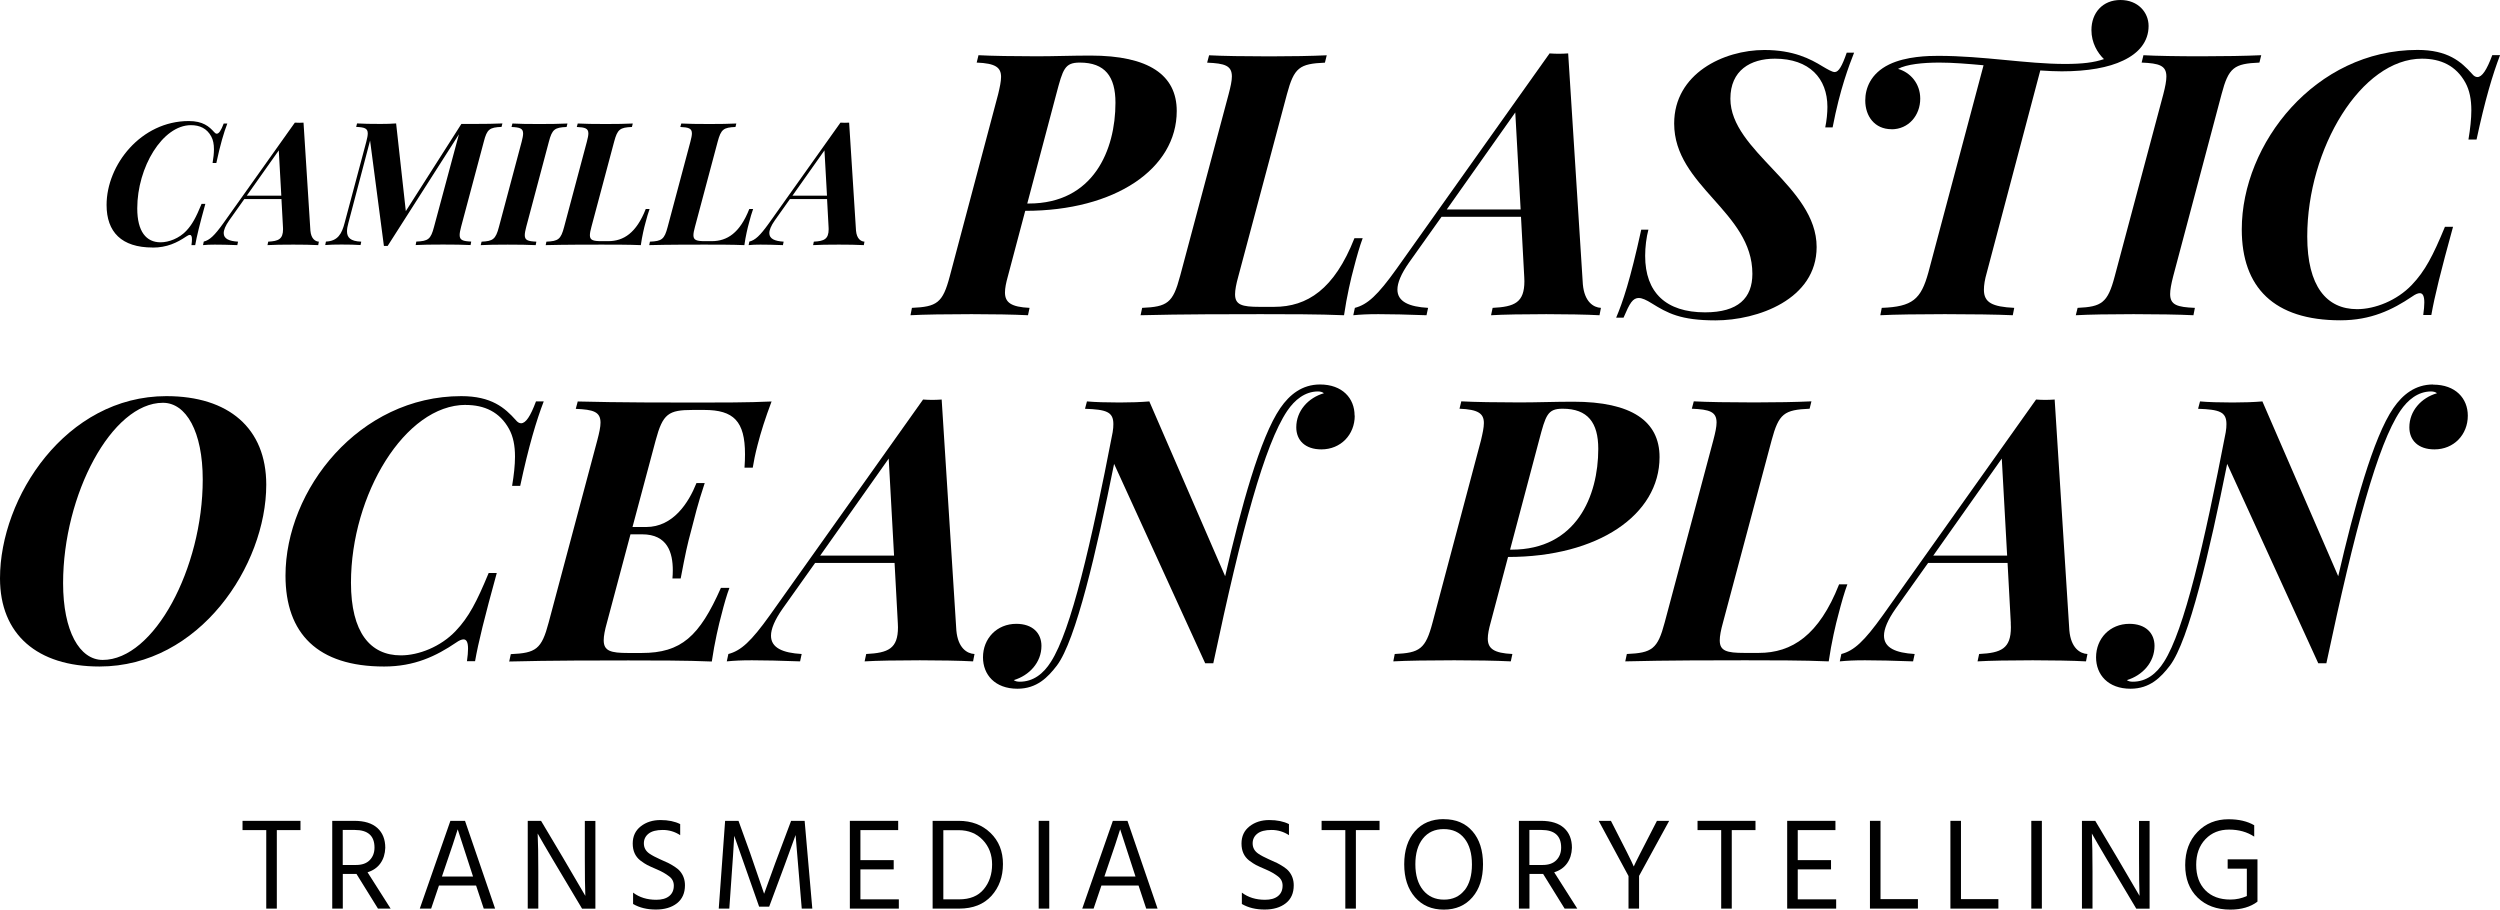 <?xml version="1.0" encoding="UTF-8"?><svg id="Ebene_2" xmlns="http://www.w3.org/2000/svg" viewBox="0 0 345.53 125.73"><g id="Ebene_1-2"><path d="M23,54.75c-13.9,0-23,13.98-23,25.18,0,7.76,5.15,12.19,13.75,12.19,13.83,0,23.05-13.98,23.05-25.13,0-7.81-5.2-12.24-13.8-12.24ZM14.2,91.21c-3.2,0-5.48-3.97-5.48-10.61,0-12.24,6.72-24.93,13.8-24.93,3.2,0,5.5,3.97,5.5,10.61,0,12.24-6.72,24.93-13.83,24.93Z"/><path d="M64.36,55.97c2.6,0,4.71.97,6,3.32.57,1.04.82,2.3.82,3.82,0,1.19-.15,2.53-.4,4.04h1.12c1.16-5.43,2.23-9.02,3.25-11.67h-1.07c-.77,2.06-1.41,3.02-2.06,3.02-.25,0-.5-.15-.74-.45-1.51-1.69-3.35-3.3-7.53-3.3-14.1,0-24.29,12.91-24.29,24.81,0,8,4.44,12.56,13.63,12.56,4.21,0,7.19-1.44,9.94-3.3.42-.3.77-.45,1.04-.45.42,0,.62.42.62,1.29,0,.47-.05,1.02-.15,1.73h1.12c.45-2.58,1.31-6.05,3-12.19h-1.12c-1.64,3.96-2.75,6.12-4.58,8.03-2.06,2.16-5.08,3.35-7.56,3.35-4.21,0-6.89-3.15-6.89-10.04,0-12.17,7.46-24.58,15.86-24.58Z"/><path d="M100.78,81.25h-1.14c-2.97,6.72-5.5,9-10.95,9h-1.88c-2.4,0-3.37-.27-3.37-1.76,0-.59.15-1.39.45-2.45l3.25-12.19h1.61c3.52,0,4.24,2.55,4.24,4.98,0,.37-.02.74-.05,1.12h1.14c.67-3.54.92-4.68,1.44-6.59.52-1.96.84-3.47,1.88-6.59h-1.14c-1.09,2.73-3.22,6.07-6.96,6.07h-1.88l3.2-11.97c.99-3.69,1.76-4.21,5.13-4.21h1.59c4.06,0,5.63,1.56,5.63,6.12,0,.57-.02,1.19-.07,1.86h1.14c.12-.79.35-1.93.67-3.15.47-1.83,1.04-3.62,1.93-6-3.12.15-7.31.15-10.33.15-3.42,0-10.98,0-16.46-.15l-.27,1.02c2.43.1,3.42.4,3.42,1.91,0,.59-.17,1.39-.45,2.45l-6.72,25.18c-.97,3.69-1.76,4.21-5.23,4.36l-.22,1.02c5.5-.15,13.06-.15,16.48-.15s8.08,0,11.52.15c.37-2.58.99-5.23,1.34-6.49.35-1.41.74-2.75,1.09-3.67Z"/><path d="M134.68,90.39c-1.02-.05-2.28-.82-2.5-3.25l-2.03-31.92c-.37.02-.82.05-1.26.05s-.89-.02-1.31-.05l-21.16,29.79c-2.6,3.64-4.01,4.93-5.75,5.38l-.22,1.02c1.07-.1,1.96-.15,3.49-.15,1.83,0,3.79.05,6.64.15l.22-1.02c-2.6-.15-4.24-.84-4.24-2.53,0-.92.5-2.16,1.61-3.74l4.49-6.32h10.98l.45,8.33c0,.2.02.4.02.57,0,2.95-1.34,3.54-4.39,3.69l-.22,1.02c1.64-.1,4.58-.15,7.63-.15,2.48,0,5.63.05,7.36.15l.2-1.02ZM113.36,76.79l9.47-13.41.74,13.41h-10.21Z"/><path d="M187.22,57.43c0-2.38-1.69-4.29-4.78-4.29-2.48,0-4.21,1.41-5.48,3.25-2.8,4.06-5.45,13.83-7.63,23.25l-10.48-24.16c-1.16.1-2.6.15-4.11.15-1.78,0-3.44-.05-4.51-.15l-.27,1.02c2.95.1,3.92.42,3.92,2.11,0,.32-.02.69-.1,1.14-2.97,15.42-5.75,27.39-8.53,31.72-1.04,1.66-2.45,2.75-4.31,2.75-.35,0-.64-.07-.82-.22,2.13-.64,3.82-2.43,3.82-4.73,0-1.78-1.24-3.05-3.47-3.05-2.7,0-4.61,2.03-4.61,4.63,0,2.4,1.66,4.34,4.76,4.34,2.7,0,4.21-1.59,5.45-3.2,2.63-3.49,5.48-15.79,7.91-27.88l12.59,27.56h1.12c3.97-18.71,7.11-30.24,10.21-34.87,1.04-1.54,2.45-2.68,4.24-2.7.37,0,.67.1.84.25-2.16.62-3.82,2.43-3.82,4.71,0,1.78,1.21,3.05,3.47,3.05,2.68,0,4.61-2.03,4.61-4.66Z"/><path d="M205.63,88.26c0-.59.15-1.34.4-2.23l2.4-9.05c12.44,0,20.94-5.82,20.94-13.8,0-4.96-3.84-7.66-11.92-7.66-2.55,0-4.98.1-7.43.1-2.95,0-6.32-.05-8.05-.15l-.25,1.02c2.6.1,3.37.67,3.37,1.98,0,.62-.17,1.41-.4,2.38l-6.69,25.18c-.97,3.69-1.78,4.21-5.23,4.36l-.2,1.02c1.78-.1,5.06-.15,8.43-.15,2.95,0,5.77.05,7.81.15l.22-1.02c-2.55-.12-3.4-.74-3.4-2.13ZM212.72,60.85c.92-3.47,1.16-4.36,3.25-4.36,3.49,0,4.93,1.93,4.93,5.55,0,6.52-3.02,13.93-11.99,13.93h-.2l4.01-15.12Z"/><path d="M254.19,80.75c-2.78,7.06-6.52,9.49-11.1,9.49h-2.03c-2.4,0-3.37-.27-3.37-1.73,0-.59.15-1.41.45-2.48l6.72-25.18c.99-3.69,1.73-4.21,5.25-4.36l.25-1.02c-2.06.1-4.96.15-7.91.15-3.37,0-6.59-.05-8.35-.15l-.27,1.02c2.43.1,3.42.4,3.42,1.91,0,.59-.17,1.39-.45,2.45l-6.72,25.18c-.97,3.69-1.76,4.21-5.23,4.36l-.22,1.02c5.5-.15,13.18-.15,16.6-.15s8.08,0,11.52.15c.37-2.58.99-5.23,1.34-6.49.42-1.64.84-3.1,1.24-4.16h-1.14Z"/><path d="M277.91,86.13c0,.2.02.4.02.57,0,2.95-1.34,3.54-4.39,3.69l-.22,1.02c1.64-.1,4.58-.15,7.63-.15,2.48,0,5.63.05,7.36.15l.2-1.02c-1.02-.05-2.28-.82-2.5-3.25l-2.03-31.92c-.37.02-.82.05-1.26.05s-.89-.02-1.31-.05l-21.16,29.79c-2.6,3.64-4.01,4.93-5.75,5.38l-.22,1.02c1.07-.1,1.96-.15,3.49-.15,1.83,0,3.79.05,6.64.15l.22-1.02c-2.6-.15-4.24-.84-4.24-2.53,0-.92.5-2.16,1.61-3.74l4.49-6.32h10.98l.45,8.33ZM267.2,76.79l9.47-13.41.74,13.41h-10.21Z"/><path d="M336.28,53.14c-2.48,0-4.21,1.41-5.48,3.25-2.8,4.06-5.45,13.83-7.63,23.25l-10.48-24.16c-1.16.1-2.6.15-4.11.15-1.78,0-3.44-.05-4.51-.15l-.27,1.02c2.95.1,3.92.42,3.92,2.11,0,.32-.02.69-.1,1.14-2.97,15.42-5.75,27.39-8.53,31.72-1.04,1.66-2.45,2.75-4.31,2.75-.35,0-.64-.07-.82-.22,2.13-.64,3.82-2.43,3.82-4.73,0-1.78-1.24-3.05-3.47-3.05-2.7,0-4.61,2.03-4.61,4.63,0,2.4,1.66,4.34,4.76,4.34,2.7,0,4.21-1.59,5.45-3.2,2.63-3.49,5.48-15.79,7.91-27.88l12.59,27.56h1.12c3.97-18.71,7.11-30.24,10.21-34.87,1.04-1.54,2.45-2.68,4.24-2.7.37,0,.67.1.84.25-2.16.62-3.82,2.43-3.82,4.71,0,1.78,1.21,3.05,3.47,3.05,2.68,0,4.61-2.03,4.61-4.66,0-2.38-1.69-4.29-4.78-4.29Z"/><path d="M142.08,43.57l.22-1.02c-2.55-.12-3.4-.74-3.4-2.13,0-.6.15-1.34.4-2.23l2.4-9.05c12.44,0,20.94-5.82,20.94-13.8,0-4.96-3.84-7.66-11.92-7.66-2.55,0-4.98.1-7.43.1-2.95,0-6.32-.05-8.05-.15l-.25,1.02c2.6.1,3.37.67,3.37,1.98,0,.62-.17,1.41-.4,2.38l-6.69,25.18c-.97,3.69-1.78,4.21-5.23,4.36l-.2,1.02c1.78-.1,5.06-.15,8.43-.15,2.95,0,5.77.05,7.81.15ZM145.99,13.01c.92-3.47,1.16-4.36,3.25-4.36,3.49,0,4.93,1.93,4.93,5.55,0,6.52-3.02,13.93-11.99,13.93h-.2l4.01-15.12Z"/><path d="M163.09,38.19c-.97,3.69-1.76,4.21-5.23,4.36l-.22,1.02c5.5-.15,13.18-.15,16.6-.15s8.08,0,11.52.15c.37-2.58.99-5.23,1.34-6.49.42-1.64.84-3.1,1.24-4.16h-1.14c-2.78,7.06-6.52,9.49-11.1,9.49h-2.03c-2.4,0-3.37-.27-3.37-1.73,0-.59.15-1.41.45-2.48l6.72-25.18c.99-3.69,1.73-4.21,5.25-4.36l.25-1.02c-2.06.1-4.96.15-7.91.15-3.37,0-6.59-.05-8.35-.15l-.27,1.02c2.43.1,3.42.4,3.42,1.91,0,.59-.17,1.39-.45,2.45l-6.72,25.18Z"/><path d="M187.03,43.57c1.07-.1,1.96-.15,3.49-.15,1.83,0,3.79.05,6.64.15l.22-1.02c-2.6-.15-4.24-.84-4.24-2.53,0-.92.5-2.16,1.61-3.74l4.49-6.32h10.98l.45,8.33c0,.2.02.4.02.57,0,2.95-1.34,3.54-4.39,3.69l-.22,1.02c1.64-.1,4.58-.15,7.63-.15,2.48,0,5.63.05,7.36.15l.2-1.02c-1.02-.05-2.28-.82-2.5-3.25l-2.03-31.92c-.37.02-.82.05-1.26.05s-.89-.02-1.31-.05l-21.16,29.79c-2.6,3.64-4.01,4.93-5.75,5.38l-.22,1.02ZM209.43,15.54l.74,13.41h-10.21l9.47-13.41Z"/><path d="M226.54,41.19c.4,0,1.02.27,1.76.74,2.16,1.34,3.97,2.35,8.8,2.35,5.82,0,13.98-2.9,13.98-10.14,0-8.38-11.92-13.21-11.92-20.5,0-3.92,2.78-5.53,6.15-5.53,4.78,0,7.26,2.73,7.26,6.67,0,.82-.1,1.88-.3,2.83h1.02c1.02-5.33,2.28-8.57,2.97-10.33h-1.02c-.64,1.86-1.12,2.68-1.66,2.68-.37,0-1.02-.4-1.69-.79-1.66-1.02-4.01-2.26-8.03-2.26-5.65,0-12.47,3.27-12.47,10.16,0,8.67,10.81,12.19,10.81,20.77,0,3.35-1.96,5.33-6.54,5.33-5.4,0-8.28-2.73-8.28-7.81,0-1.21.17-2.58.45-3.62h-.99c-1.54,7.04-2.55,9.99-3.47,12.17h1.02c.87-2.03,1.26-2.73,2.16-2.73Z"/><path d="M261.43,17.87c2.35,0,3.97-1.91,3.97-4.24,0-2.06-1.34-3.62-3.07-4.11,1.19-.64,3.42-.87,5.72-.87,1.83,0,3.94.17,6.1.37l-7.63,28.65c-1.02,3.69-2.18,4.73-6.44,4.88l-.2,1.02c1.93-.1,5.43-.15,8.92-.15s7.26.05,9.39.15l.2-1.02c-3.02-.15-4.19-.72-4.19-2.5,0-.64.12-1.41.4-2.38l7.39-27.93c1.04.07,2.06.12,2.97.12,3.59,0,6.47-.52,8.48-1.49,2.18-1.02,3.52-2.63,3.52-4.78,0-1.86-1.44-3.59-3.89-3.59s-4.01,1.76-4.01,4.16c0,1.76.84,3.15,1.73,4.01-1.36.47-2.97.67-5.38.67-5.33,0-11.28-1.12-17.52-1.12-1.34,0-4.44.05-6.79,1.19-2.58,1.26-3.3,3.32-3.3,4.98,0,2.16,1.29,3.97,3.64,3.97Z"/><path d="M296,8.65c2.43.1,3.42.4,3.42,1.93,0,.59-.15,1.39-.42,2.43l-6.72,25.18c-.97,3.69-1.81,4.21-5.13,4.36l-.25,1.02c1.78-.1,4.73-.15,7.98-.15,3.05,0,6.32.05,8.28.15l.2-1.02c-2.45-.1-3.42-.4-3.42-1.91,0-.6.15-1.39.42-2.45l6.69-25.18c.97-3.69,1.73-4.21,5.23-4.36l.25-1.02c-2.16.1-5.25.15-8.3.15-3.25,0-6.29-.05-7.98-.15l-.25,1.02Z"/><path d="M344.46,7.63c-.77,2.06-1.41,3.02-2.06,3.02-.25,0-.5-.15-.74-.45-1.51-1.69-3.35-3.3-7.53-3.3-14.1,0-24.29,12.91-24.29,24.81,0,8.01,4.44,12.56,13.63,12.56,4.21,0,7.19-1.44,9.94-3.3.42-.3.77-.45,1.04-.45.42,0,.62.42.62,1.29,0,.47-.05,1.02-.15,1.73h1.12c.45-2.58,1.31-6.05,3-12.19h-1.12c-1.64,3.97-2.75,6.12-4.58,8.03-2.06,2.16-5.08,3.35-7.56,3.35-4.21,0-6.89-3.15-6.89-10.04,0-12.17,7.46-24.58,15.86-24.58,2.6,0,4.71.97,6,3.32.57,1.04.82,2.3.82,3.82,0,1.19-.15,2.53-.4,4.04h1.12c1.16-5.43,2.23-9.02,3.25-11.67h-1.07Z"/><path d="M21.1,34.22c1.97,0,3.36-.67,4.65-1.54.2-.14.36-.21.49-.21.2,0,.29.2.29.6,0,.22-.02.48-.07.81h.52c.21-1.21.61-2.83,1.4-5.7h-.52c-.76,1.85-1.29,2.86-2.14,3.75-.96,1.01-2.38,1.56-3.53,1.56-1.97,0-3.22-1.47-3.22-4.69,0-5.69,3.49-11.5,7.42-11.5,1.22,0,2.2.45,2.8,1.55.27.49.38,1.08.38,1.79,0,.56-.07,1.18-.19,1.89h.52c.54-2.54,1.04-4.22,1.52-5.46h-.5c-.36.96-.66,1.41-.96,1.41-.12,0-.23-.07-.35-.21-.71-.79-1.56-1.54-3.52-1.54-6.59,0-11.36,6.04-11.36,11.6,0,3.74,2.07,5.88,6.37,5.88Z"/><path d="M28.16,33.4l-.1.48c.5-.05.92-.07,1.63-.07.86,0,1.77.02,3.11.07l.1-.48c-1.22-.07-1.98-.39-1.98-1.18,0-.43.23-1.01.75-1.75l2.1-2.96h5.13l.21,3.89c0,.09.01.19.01.27,0,1.38-.63,1.66-2.05,1.73l-.1.48c.76-.05,2.14-.07,3.57-.07,1.16,0,2.63.02,3.44.07l.09-.48c-.48-.02-1.07-.38-1.17-1.52l-.95-14.93c-.17.01-.38.02-.59.02s-.42-.01-.61-.02l-9.9,13.93c-1.22,1.7-1.88,2.31-2.69,2.51ZM38.53,20.77l.35,6.27h-4.77l4.43-6.27Z"/><path d="M49.83,33.88l.1-.48c-1.51-.05-1.97-.58-1.97-1.43,0-.34.07-.72.19-1.15l3-11.39,1.91,14.56h.52l9.85-15.43-3.44,12.79c-.45,1.73-.81,1.97-2.45,2.04l-.09.48c.8-.05,2.27-.07,3.79-.07,1.44,0,2.8.02,3.8.07l.09-.48c-1.14-.05-1.6-.19-1.6-.9,0-.28.07-.65.2-1.14l3.14-11.77c.44-1.73.8-1.97,2.45-2.04l.12-.48c-1.02.05-2.39.07-3.82.07h-1.85l-7.68,12.05-1.34-12.12c-.59.05-1.39.07-2.14.07-1.29,0-2.53-.02-3.26-.07l-.12.48c1.14.05,1.6.19,1.6.9,0,.28-.07.65-.2,1.14l-3,11.24c-.39,1.5-.94,2.5-2.58,2.57l-.1.48c.53-.05,1.43-.07,2.25-.07s2.1.02,2.65.07Z"/><path d="M72.3,18.45c0,.28-.07.65-.2,1.14l-3.14,11.77c-.45,1.73-.85,1.97-2.4,2.04l-.12.48c.83-.05,2.21-.07,3.73-.07,1.43,0,2.96.02,3.87.07l.09-.48c-1.15-.05-1.6-.19-1.6-.89,0-.28.07-.65.2-1.15l3.13-11.77c.45-1.73.81-1.97,2.45-2.04l.12-.48c-1.01.05-2.46.07-3.88.07-1.52,0-2.94-.02-3.73-.07l-.12.48c1.14.05,1.6.19,1.6.9Z"/><path d="M81.32,18.44c0,.28-.08.65-.21,1.15l-3.14,11.77c-.45,1.73-.82,1.97-2.45,2.04l-.1.48c2.57-.07,6.17-.07,7.76-.07s3.78,0,5.39.07c.17-1.21.46-2.45.63-3.04.2-.76.39-1.45.58-1.95h-.53c-1.3,3.3-3.05,4.44-5.19,4.44h-.95c-1.12,0-1.58-.13-1.58-.81,0-.28.07-.66.21-1.16l3.14-11.77c.46-1.73.81-1.97,2.46-2.04l.12-.48c-.96.05-2.32.07-3.7.07-1.58,0-3.08-.02-3.91-.07l-.13.48c1.14.05,1.6.19,1.6.89Z"/><path d="M97.49,33.81c1.59,0,3.78,0,5.39.07.17-1.21.46-2.45.63-3.04.2-.76.39-1.45.58-1.95h-.53c-1.3,3.3-3.05,4.44-5.19,4.44h-.95c-1.12,0-1.58-.13-1.58-.81,0-.28.07-.66.21-1.16l3.14-11.77c.46-1.73.81-1.97,2.46-2.04l.12-.48c-.96.05-2.32.07-3.7.07-1.58,0-3.08-.02-3.91-.07l-.13.48c1.14.05,1.6.19,1.6.89,0,.28-.08.65-.21,1.15l-3.14,11.77c-.45,1.73-.82,1.97-2.45,2.04l-.1.48c2.57-.07,6.17-.07,7.76-.07Z"/><path d="M103.47,33.88c.5-.05.92-.07,1.63-.07.86,0,1.77.02,3.11.07l.1-.48c-1.22-.07-1.98-.39-1.98-1.18,0-.43.23-1.01.75-1.75l2.1-2.96h5.13l.21,3.89c0,.09.01.19.01.27,0,1.38-.63,1.66-2.05,1.73l-.1.48c.76-.05,2.14-.07,3.57-.07,1.16,0,2.63.02,3.44.07l.09-.48c-.48-.02-1.07-.38-1.17-1.52l-.95-14.93c-.17.01-.38.02-.59.02s-.42-.01-.61-.02l-9.9,13.93c-1.22,1.7-1.88,2.31-2.69,2.51l-.1.48ZM113.95,20.77l.35,6.27h-4.77l4.43-6.27Z"/><polygon points="33.52 114.73 36.8 114.73 36.8 125.58 38.26 125.58 38.26 114.73 41.53 114.73 41.53 113.45 33.52 113.45 33.52 114.73"/><path d="M52.58,119.32c.42-.59.64-1.3.67-2.14,0-1.16-.36-2.08-1.09-2.74-.73-.66-1.79-.99-3.2-.99h-3.04v12.13h1.46v-4.79h1.89l2.97,4.79h1.75l-3.19-5.02c.77-.24,1.36-.65,1.78-1.24ZM49.21,119.55h-1.84v-4.84h1.67c1.81,0,2.72.81,2.72,2.43,0,.71-.22,1.29-.66,1.74-.44.45-1.07.67-1.9.67Z"/><path d="M62.25,113.45l-4.23,12.13h1.57l1.08-3.19h5.13l1.06,3.19h1.57l-4.16-12.13h-2.02ZM61.08,121.15c1.28-3.74,2.01-5.92,2.18-6.53l2.12,6.53h-4.3Z"/><path d="M80.83,118.58c0,2.33.02,4.07.07,5.24l-3.08-5.26-3.04-5.11h-1.84v12.13h1.46v-5.11c0-2.27-.03-4.03-.09-5.27.73,1.32,2.78,4.78,6.14,10.39h1.84v-12.13h-1.46v5.13Z"/><path d="M93.23,119.78c-.34-.22-.62-.38-.84-.49s-.61-.28-1.19-.54c-.58-.26-1.06-.51-1.44-.77-.52-.36-.77-.83-.77-1.42,0-.55.22-1,.65-1.34.43-.34,1.09-.51,1.96-.51s1.68.24,2.41.72v-1.53c-.73-.37-1.64-.56-2.72-.56s-1.99.29-2.73.87c-.74.58-1.11,1.37-1.11,2.38s.35,1.78,1.04,2.33c.37.28.69.49.96.63.27.14.72.35,1.36.62s1.19.58,1.67.95c.43.32.65.75.65,1.28,0,.64-.22,1.12-.65,1.46-.43.34-1.03.5-1.78.5-1.26,0-2.33-.33-3.2-.99v1.57c.89.52,1.94.77,3.15.77s2.18-.29,2.92-.87c.73-.58,1.1-1.41,1.1-2.48,0-.74-.22-1.39-.67-1.93-.18-.22-.44-.44-.78-.66Z"/><path d="M109.34,113.45c-1.67,4.4-2.91,7.76-3.73,10.08l-1.94-5.65-1.6-4.43h-1.85l-.88,12.13h1.46c.46-6.38.68-9.74.68-10.06l3.44,9.79h1.39c1.66-4.42,2.87-7.72,3.65-9.9l.85,10.17h1.46l-1.06-12.13h-1.85Z"/><polygon points="118.92 120.16 123.52 120.16 123.52 118.88 118.92 118.88 118.92 114.73 124.14 114.73 124.14 113.45 117.46 113.45 117.46 125.58 124.23 125.58 124.23 124.3 118.92 124.3 118.92 120.16"/><path d="M132.5,113.45h-3.6v12.13h3.67c1.91,0,3.39-.59,4.46-1.76,1.06-1.18,1.59-2.64,1.59-4.4s-.57-3.19-1.72-4.3c-1.15-1.11-2.61-1.67-4.4-1.67ZM135.96,122.91c-.77.93-1.9,1.39-3.4,1.39h-2.18v-9.56h2.11c1.37,0,2.48.45,3.34,1.35.86.9,1.29,2.03,1.29,3.38s-.38,2.5-1.15,3.43Z"/><rect x="143.56" y="113.45" width="1.46" height="12.13"/><path d="M153.81,113.45l-4.23,12.13h1.57l1.08-3.19h5.13l1.06,3.19h1.57l-4.16-12.13h-2.02ZM152.64,121.15c1.28-3.74,2.01-5.92,2.18-6.53l2.12,6.53h-4.3Z"/><path d="M177.37,119.78c-.34-.22-.62-.38-.84-.49s-.61-.28-1.19-.54c-.58-.26-1.06-.51-1.44-.77-.52-.36-.77-.83-.77-1.42,0-.55.22-1,.65-1.34.43-.34,1.09-.51,1.96-.51s1.68.24,2.41.72v-1.53c-.73-.37-1.64-.56-2.72-.56s-1.99.29-2.73.87c-.74.58-1.11,1.37-1.11,2.38s.35,1.78,1.04,2.33c.37.28.69.49.96.63.27.14.72.35,1.36.62s1.19.58,1.67.95c.43.32.65.75.65,1.28,0,.64-.22,1.12-.65,1.46-.43.34-1.03.5-1.78.5-1.26,0-2.33-.33-3.2-.99v1.57c.89.52,1.94.77,3.15.77s2.18-.29,2.92-.87,1.1-1.41,1.1-2.48c0-.74-.22-1.39-.67-1.93-.18-.22-.44-.44-.78-.66Z"/><polygon points="182.66 114.73 185.94 114.73 185.94 125.58 187.4 125.58 187.4 114.73 190.67 114.73 190.67 113.45 182.66 113.45 182.66 114.73"/><path d="M199.55,113.21c-1.69,0-3.02.56-4,1.69-.98,1.13-1.47,2.64-1.47,4.55s.5,3.42,1.49,4.56,2.32,1.71,3.98,1.71,2.97-.57,3.95-1.7c.98-1.13,1.47-2.66,1.47-4.57s-.48-3.43-1.45-4.55c-.97-1.12-2.29-1.68-3.98-1.68ZM202.41,123.04c-.68.86-1.62,1.3-2.83,1.3s-2.18-.44-2.89-1.31-1.07-2.07-1.07-3.57.34-2.69,1.04-3.56c.69-.87,1.65-1.31,2.88-1.31s2.19.43,2.87,1.3c.68.86,1.03,2.06,1.03,3.58s-.34,2.72-1.02,3.58Z"/><path d="M216.59,119.32c.42-.59.64-1.3.67-2.14,0-1.16-.36-2.08-1.09-2.74-.73-.66-1.79-.99-3.2-.99h-3.04v12.13h1.46v-4.79h1.89l2.97,4.79h1.75l-3.19-5.02c.77-.24,1.36-.65,1.78-1.24ZM213.22,119.55h-1.84v-4.84h1.67c1.81,0,2.72.81,2.72,2.43,0,.71-.22,1.29-.66,1.74-.44.45-1.07.67-1.9.67Z"/><path d="M225.8,119.75c-.22-.55-1.27-2.65-3.15-6.3h-1.69l4.12,7.63v4.5h1.46v-4.52l4.16-7.61h-1.69c-2.08,4.02-3.14,6.12-3.2,6.3Z"/><polygon points="234.62 114.73 237.89 114.73 237.89 125.58 239.35 125.58 239.35 114.73 242.63 114.73 242.63 113.45 234.62 113.45 234.62 114.73"/><polygon points="248.47 120.16 253.07 120.16 253.07 118.88 248.47 118.88 248.47 114.73 253.68 114.73 253.68 113.45 247.01 113.45 247.01 125.58 253.78 125.58 253.78 124.3 248.47 124.3 248.47 120.16"/><polygon points="259.91 113.45 258.45 113.45 258.45 125.58 265.08 125.58 265.08 124.27 259.91 124.27 259.91 113.45"/><polygon points="271.03 113.45 269.57 113.45 269.57 125.58 276.2 125.58 276.2 124.27 271.03 124.27 271.03 113.45"/><rect x="280.75" y="113.45" width="1.46" height="12.13"/><path d="M295.64,118.58c0,2.33.02,4.07.07,5.24l-3.08-5.26-3.04-5.11h-1.84v12.13h1.46v-5.11c0-2.27-.03-4.03-.09-5.27.73,1.32,2.78,4.78,6.14,10.39h1.84v-12.13h-1.46v5.13Z"/><path d="M307.88,120.06h2.66v3.78c-.7.32-1.45.49-2.27.49-1.48,0-2.63-.43-3.47-1.29-.84-.86-1.26-2.03-1.26-3.51s.43-2.66,1.28-3.55,1.94-1.32,3.27-1.32,2.48.32,3.47.97v-1.57c-.94-.55-2.12-.83-3.55-.83-1.73,0-3.16.58-4.29,1.75-1.13,1.17-1.7,2.7-1.7,4.58s.57,3.38,1.71,4.49c1.14,1.11,2.65,1.67,4.52,1.67,1.54,0,2.79-.37,3.76-1.1l-.02-.05h.02v-5.8h-4.12v1.28Z"/></g></svg>